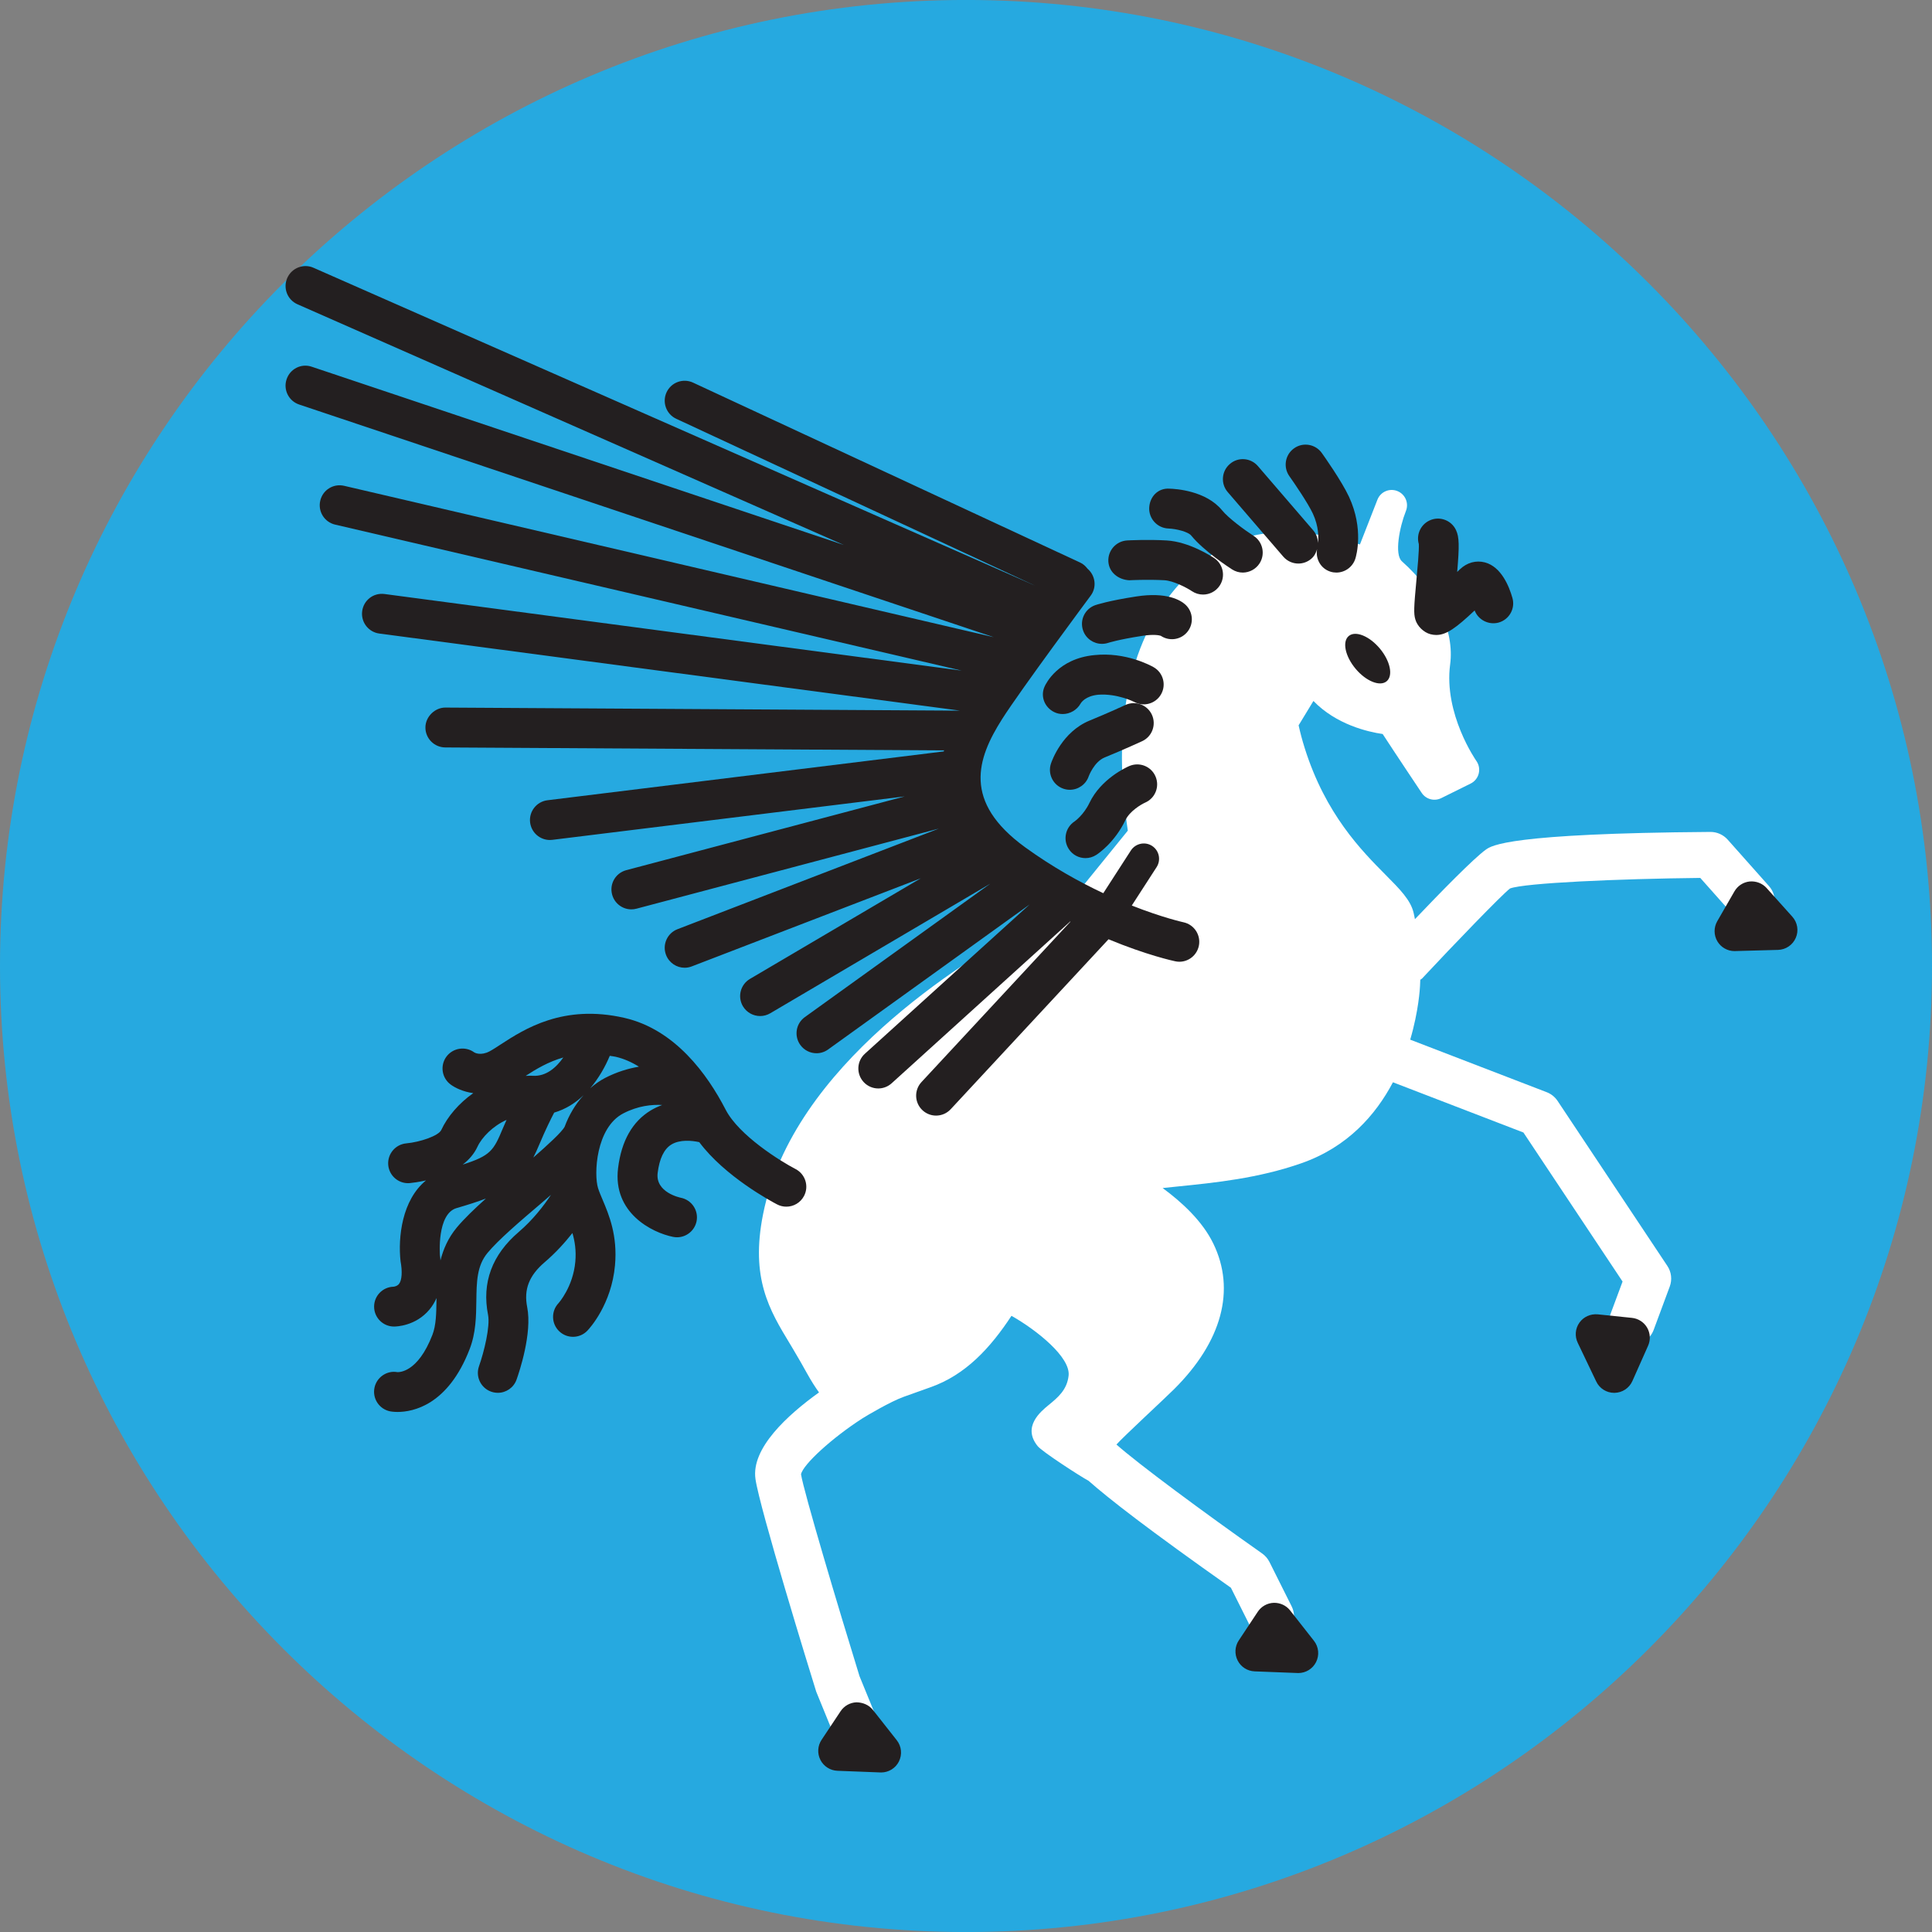 <?xml version="1.0" encoding="utf-8"?>
<!-- Generator: Adobe Illustrator 16.2.0, SVG Export Plug-In . SVG Version: 6.00 Build 0)  -->
<!DOCTYPE svg PUBLIC "-//W3C//DTD SVG 1.1//EN" "http://www.w3.org/Graphics/SVG/1.1/DTD/svg11.dtd">
<svg version="1.1" id="Layer_1" xmlns="http://www.w3.org/2000/svg" xmlns:xlink="http://www.w3.org/1999/xlink" x="0px" y="0px"
	 width="63px" height="63px" viewBox="0 0 63 63" enable-background="new 0 0 63 63" xml:space="preserve">
<rect x="0" y="0" width="63" height="63" fill="#808080" stroke="none"/>
<path fill="#26A9E0" d="M31.5,63.001C14.13,63.001,0,48.87,0,31.5S14.13-0.001,31.5-0.001C48.869-0.001,63,14.13,63,31.5
	S48.869,63.001,31.5,63.001z"/>
<path fill="#FFFFFF" d="M57.683,28.893l-1.345-1.513c-0.143-0.16-0.347-0.252-0.561-0.252c-0.002,0-0.004,0-0.006,0
	c-6.563,0.048-7.128,0.443-7.316,0.575c-0.397,0.282-1.502,1.415-2.316,2.27c-0.015-0.07-0.026-0.14-0.044-0.211
	c-0.099-0.415-0.442-0.761-0.918-1.24c-0.777-0.784-1.953-1.969-2.632-4.127c-0.084-0.267-0.148-0.513-0.199-0.743l0.483-0.794
	c0.744,0.768,1.774,1.008,2.258,1.077c0.395,0.608,1.273,1.921,1.273,1.921c0.14,0.209,0.411,0.281,0.637,0.17l0.959-0.475
	c0.131-0.065,0.228-0.184,0.263-0.326c0.036-0.142,0.008-0.292-0.076-0.411c-0.011-0.015-1.069-1.531-0.856-3.146
	c0.146-1.098-0.442-2.355-1.573-3.365c-0.249-0.222-0.08-1.11,0.131-1.64c0.103-0.257-0.021-0.548-0.278-0.65
	c-0.255-0.103-0.547,0.021-0.649,0.277c-0.062,0.153-0.572,1.464-0.572,1.464c-1.274-0.392-3.253-0.745-4.657,0.213
	c-2.064,1.412-3.108,3.681-3.104,6.743c0.001,0.814,0.08,1.623,0.192,2.376l-2.352,2.898c-0.177-0.144-0.859,0.141-1.106,0.287
	c-1.846,1.095-7.463,4.425-8.437,9.327c-0.416,2.09,0.212,3.125,0.876,4.221L25.866,44c0.181,0.3,0.324,0.558,0.445,0.775
	c0.143,0.257,0.271,0.458,0.396,0.63c-1.026,0.736-2.218,1.821-2.072,2.824c0.135,0.95,1.772,6.269,1.981,6.934l0.723,1.772
	c0.118,0.291,0.398,0.467,0.694,0.467c0.095,0,0.19-0.018,0.283-0.056c0.384-0.156,0.567-0.594,0.411-0.978l-0.7-1.711
	c-0.69-2.234-1.818-6.014-1.907-6.583c0.068-0.324,1.023-1.193,2.003-1.823c0.133-0.085,0.916-0.549,1.344-0.702l0.865-0.309
	c1.158-0.404,1.968-1.294,2.651-2.333c0.838,0.474,1.928,1.354,1.863,1.949c-0.05,0.468-0.355,0.718-0.651,0.96
	c-0.26,0.213-0.868,0.711-0.358,1.34c0.144,0.18,1.376,0.978,1.661,1.132c0.646,0.572,1.945,1.586,4.64,3.486l0.638,1.275
	c0.132,0.264,0.396,0.415,0.672,0.415c0.112,0,0.227-0.025,0.334-0.079c0.371-0.186,0.521-0.636,0.336-1.006l-0.722-1.444
	c-0.056-0.111-0.138-0.207-0.239-0.278c-1.919-1.351-4.032-2.915-4.751-3.552c0.216-0.248,1.556-1.483,1.879-1.805
	c1.563-1.554,2.016-3.241,1.277-4.754c-0.355-0.729-1.021-1.343-1.65-1.805c0.157-0.017,0.313-0.033,0.478-0.05
	c1.237-0.125,2.64-0.267,4.041-0.757c1.512-0.527,2.429-1.578,2.991-2.642l4.255,1.638l3.233,4.86l-0.392,1.054
	c-0.145,0.388,0.054,0.819,0.442,0.964c0.086,0.032,0.174,0.047,0.261,0.047c0.305,0,0.591-0.187,0.703-0.489l0.524-1.412
	c0.084-0.225,0.055-0.477-0.079-0.676l-3.577-5.377c-0.086-0.13-0.21-0.229-0.354-0.285l-4.453-1.714
	c0.278-0.942,0.317-1.684,0.32-1.751c0.001-0.012,0.005-0.087,0.009-0.202c0.018-0.016,0.04-0.022,0.057-0.04
	c1.021-1.094,2.611-2.742,2.869-2.937c0.482-0.181,3.525-0.315,6.204-0.344l1.118,1.258c0.276,0.311,0.75,0.337,1.059,0.063
	C57.93,29.676,57.958,29.202,57.683,28.893z"/>
<g>
	
		<ellipse transform="matrix(-0.642 -0.766 0.766 -0.642 56.786 69.401)" fill="#231F20" cx="44.582" cy="21.455" rx="0.963" ry="0.515"/>
	<path fill="#231F20" d="M58.445,29.892l-0.84-0.936c-0.139-0.154-0.343-0.23-0.551-0.212c-0.208,0.021-0.392,0.142-0.496,0.322
		l-0.561,0.974c-0.117,0.204-0.115,0.455,0.005,0.657c0.118,0.197,0.33,0.317,0.559,0.317c0.006,0,0.012,0,0.018-0.001l1.4-0.038
		c0.253-0.007,0.479-0.16,0.579-0.393C58.659,30.351,58.615,30.08,58.445,29.892z"/>
	<path fill="#231F20" d="M53.215,42.974L52.1,42.859c-0.24-0.021-0.463,0.081-0.598,0.272c-0.136,0.192-0.156,0.442-0.055,0.654
		l0.604,1.264c0.107,0.227,0.336,0.37,0.586,0.37c0.003,0,0.006,0,0.009,0c0.254-0.004,0.482-0.154,0.585-0.387l0.511-1.149
		c0.085-0.19,0.073-0.409-0.031-0.59C53.606,43.114,53.422,42.995,53.215,42.974z"/>
	<path fill="#231F20" d="M42.068,52.513c-0.129-0.163-0.327-0.253-0.537-0.247c-0.208,0.009-0.4,0.116-0.516,0.29l-0.62,0.936
		c-0.13,0.196-0.144,0.446-0.036,0.656c0.106,0.209,0.318,0.344,0.553,0.353l1.398,0.054c0.009,0,0.018,0.001,0.025,0.001
		c0.244,0,0.468-0.137,0.579-0.355c0.115-0.226,0.089-0.498-0.068-0.697L42.068,52.513z"/>
	<path fill="#231F20" d="M28.463,55.757c-0.129-0.165-0.336-0.245-0.536-0.247c-0.208,0.009-0.399,0.116-0.515,0.289l-0.621,0.934
		c-0.131,0.196-0.145,0.447-0.038,0.656c0.107,0.209,0.319,0.345,0.554,0.354l1.4,0.054c0.009,0,0.018,0.001,0.025,0.001
		c0.244,0,0.468-0.137,0.579-0.355c0.115-0.227,0.088-0.499-0.069-0.697L28.463,55.757z"/>
	<path fill="#231F20" d="M48.424,18.34c-0.29-0.077-0.587,0.003-0.82,0.226l-0.087,0.084c0.073-0.854,0.068-1.136-0.038-1.364
		c-0.152-0.326-0.541-0.466-0.863-0.314c-0.295,0.137-0.438,0.467-0.35,0.77c0.013,0.193-0.045,0.815-0.08,1.193
		c-0.079,0.854-0.092,1.073-0.033,1.266c0.063,0.219,0.27,0.42,0.489,0.479c0.066,0.018,0.131,0.026,0.194,0.026
		c0.333,0,0.661-0.244,1.25-0.8c0.119,0.313,0.464,0.484,0.787,0.394c0.344-0.1,0.544-0.458,0.445-0.802
		C49.213,19.126,48.957,18.484,48.424,18.34z"/>
	<path fill="#231F20" d="M44.197,18.215c0.03-0.096,0.279-0.963-0.207-2.014c-0.239-0.514-0.82-1.336-0.887-1.429
		c-0.206-0.29-0.613-0.363-0.906-0.152c-0.292,0.207-0.36,0.613-0.153,0.906c0.159,0.224,0.607,0.879,0.767,1.223
		c0.197,0.426,0.188,0.782,0.165,0.957c-0.004-0.144-0.047-0.287-0.147-0.404l-1.81-2.103c-0.234-0.273-0.646-0.305-0.916-0.068
		c-0.272,0.233-0.303,0.645-0.068,0.916l1.81,2.103c0.128,0.149,0.31,0.227,0.492,0.227c0.15,0,0.302-0.052,0.424-0.158
		c0.1-0.085,0.155-0.197,0.188-0.314c-0.058,0.317,0.118,0.637,0.434,0.736c0.065,0.021,0.131,0.03,0.195,0.03
		C43.854,18.67,44.11,18.492,44.197,18.215z"/>
	<path fill="#231F20" d="M41.073,18.371c0.193-0.302,0.106-0.704-0.195-0.898c-0.284-0.183-0.814-0.57-1.028-0.833
		c-0.524-0.641-1.516-0.7-1.709-0.705c-0.387-0.029-0.654,0.271-0.667,0.628c-0.012,0.358,0.27,0.658,0.627,0.671
		c0.271,0.011,0.646,0.11,0.742,0.229c0.414,0.507,1.239,1.044,1.332,1.104c0.109,0.07,0.23,0.104,0.351,0.104
		C40.739,18.67,40.948,18.564,41.073,18.371z"/>
	<path fill="#231F20" d="M38.048,17.624c-0.602-0.037-1.262-0.003-1.29-0.001c-0.358,0.019-0.634,0.324-0.616,0.683
		c0.019,0.358,0.325,0.597,0.683,0.616c0.01-0.002,0.611-0.031,1.148-0.001c0.285,0.018,0.702,0.229,0.898,0.359
		c0.11,0.073,0.235,0.108,0.359,0.108c0.21,0,0.416-0.102,0.541-0.289c0.199-0.299,0.119-0.701-0.178-0.9
		C39.513,18.145,38.78,17.667,38.048,17.624z"/>
	<path fill="#231F20" d="M37.616,21.755c-0.091-0.052-0.914-0.501-1.93-0.393c-1.187,0.115-1.583,0.934-1.624,1.027
		c-0.142,0.317,0,0.675,0.311,0.83c0.09,0.045,0.185,0.065,0.28,0.065c0.234,0,0.465-0.129,0.586-0.345
		c0.014-0.024,0.147-0.243,0.573-0.285c0.615-0.046,1.162,0.23,1.163,0.23c0.313,0.177,0.71,0.066,0.886-0.245
		C38.038,22.328,37.929,21.932,37.616,21.755z"/>
	<path fill="#231F20" d="M38.696,20.631c0.241-0.266,0.221-0.677-0.045-0.918c-0.146-0.132-0.595-0.42-1.605-0.262
		c-0.903,0.139-1.289,0.269-1.33,0.282c-0.337,0.118-0.515,0.485-0.399,0.823c0.092,0.271,0.346,0.439,0.616,0.439
		c0.069,0,0.139-0.011,0.207-0.033c0.003-0.001,0.326-0.107,1.104-0.227c0.381-0.06,0.562-0.018,0.607-0.003
		C38.113,20.91,38.477,20.874,38.696,20.631z"/>
	<path fill="#231F20" d="M35.503,25.31c0.002-0.005,0.176-0.47,0.518-0.61c0.654-0.268,1.225-0.532,1.225-0.532
		c0.325-0.151,0.466-0.538,0.315-0.864c-0.152-0.325-0.539-0.465-0.864-0.315c-0.005,0.003-0.546,0.254-1.169,0.509
		c-0.888,0.365-1.222,1.295-1.257,1.399c-0.114,0.341,0.069,0.709,0.409,0.823c0.069,0.023,0.139,0.034,0.207,0.034
		C35.158,25.753,35.412,25.581,35.503,25.31z"/>
	<path fill="#231F20" d="M35.396,27.982c0.12,0,0.242-0.034,0.351-0.104c0.061-0.039,0.598-0.399,0.951-1.134
		c0.143-0.297,0.515-0.514,0.642-0.571c0.33-0.142,0.482-0.523,0.34-0.854c-0.141-0.33-0.523-0.481-0.854-0.34
		c-0.094,0.04-0.923,0.415-1.3,1.201c-0.189,0.394-0.472,0.596-0.488,0.607c-0.297,0.196-0.382,0.595-0.189,0.895
		C34.973,27.877,35.183,27.982,35.396,27.982z"/>
	<path fill="#231F20" d="M25.942,38.121c-0.486-0.252-1.845-1.093-2.28-1.937c-0.597-1.157-1.653-2.615-3.3-2.992
		c-1.997-0.459-3.271,0.37-4.034,0.865c-0.138,0.09-0.26,0.171-0.37,0.229c-0.282,0.146-0.475,0.044-0.492,0.032
		c-0.289-0.212-0.695-0.15-0.909,0.138c-0.213,0.289-0.151,0.696,0.138,0.909c0.153,0.113,0.414,0.237,0.737,0.281
		c-0.469,0.331-0.839,0.764-1.042,1.2c-0.09,0.193-0.688,0.396-1.144,0.438c-0.356,0.034-0.619,0.352-0.586,0.708
		c0.031,0.337,0.314,0.59,0.646,0.59c0.02,0,0.04-0.001,0.06-0.003c0.087-0.008,0.285-0.034,0.525-0.087
		c-0.786,0.643-0.915,1.858-0.83,2.631c0.063,0.344,0.045,0.622-0.049,0.743c-0.061,0.077-0.162,0.09-0.18,0.092
		c-0.351,0.009-0.633,0.296-0.633,0.649c0,0.359,0.291,0.65,0.65,0.65c0.071,0,0.708-0.016,1.155-0.554
		c0.095-0.113,0.17-0.239,0.23-0.375c0,0.024-0.001,0.05-0.001,0.073c-0.006,0.417-0.011,0.811-0.132,1.125
		c-0.479,1.242-1.094,1.22-1.146,1.217c-0.336-0.061-0.673,0.165-0.744,0.51c-0.072,0.352,0.154,0.695,0.506,0.768
		c0.016,0.003,0.105,0.021,0.245,0.021c0.501,0,1.646-0.217,2.352-2.048c0.205-0.531,0.212-1.063,0.219-1.575
		c0.008-0.613,0.015-1.143,0.364-1.563c0.353-0.427,1.065-1.035,1.756-1.623c0.115-0.099,0.207-0.179,0.313-0.27
		c-0.229,0.346-0.585,0.813-1.051,1.21c-0.872,0.745-1.208,1.655-1,2.705c0.073,0.371-0.129,1.201-0.295,1.672
		c-0.12,0.339,0.057,0.71,0.395,0.83c0.072,0.025,0.146,0.038,0.218,0.038c0.268,0,0.518-0.166,0.612-0.433
		c0.087-0.245,0.514-1.509,0.346-2.36c-0.115-0.578,0.061-1.029,0.567-1.463c0.359-0.306,0.661-0.641,0.908-0.954
		c0.078,0.27,0.127,0.567,0.094,0.936c-0.074,0.818-0.536,1.338-0.55,1.353c-0.244,0.261-0.232,0.669,0.026,0.915
		c0.126,0.12,0.287,0.18,0.448,0.18c0.172,0,0.344-0.068,0.471-0.202c0.08-0.084,0.783-0.857,0.899-2.128
		c0.088-0.976-0.197-1.65-0.406-2.144c-0.056-0.132-0.108-0.253-0.146-0.373c-0.141-0.445-0.076-1.976,0.825-2.44
		c0.479-0.248,0.932-0.292,1.266-0.273c-0.126,0.046-0.252,0.104-0.375,0.178c-0.598,0.363-0.956,0.997-1.064,1.884
		c-0.176,1.45,1.097,2.099,1.794,2.239c0.043,0.008,0.086,0.013,0.129,0.013c0.303,0,0.574-0.214,0.637-0.522
		c0.07-0.352-0.157-0.694-0.51-0.766c-0.034-0.007-0.836-0.175-0.759-0.807c0.057-0.469,0.207-0.781,0.445-0.928
		c0.274-0.169,0.664-0.134,0.912-0.079c0.836,1.121,2.35,1.933,2.54,2.031c0.096,0.05,0.198,0.073,0.299,0.073
		c0.235,0,0.462-0.128,0.578-0.351C26.385,38.679,26.261,38.287,25.942,38.121z M14.896,40.027c-0.285,0.344-0.441,0.71-0.533,1.073
		c-0.007-0.055-0.006-0.106-0.017-0.163c-0.002-0.014-0.105-1.355,0.544-1.543c0.376-0.109,0.685-0.208,0.954-0.311
		C15.469,39.421,15.131,39.745,14.896,40.027z M16.395,36.799c-0.3,0.722-0.397,0.885-1.307,1.177
		c0.199-0.153,0.37-0.343,0.481-0.581c0.143-0.309,0.503-0.678,0.949-0.877C16.478,36.611,16.438,36.696,16.395,36.799z
		 M17.142,35.082c0.348-0.226,0.742-0.46,1.227-0.599c-0.233,0.33-0.56,0.623-0.998,0.597
		C17.292,35.073,17.218,35.082,17.142,35.082z M18.412,36.742C18.411,36.743,18.411,36.743,18.412,36.742
		c-0.091,0.173-0.553,0.595-1.021,1.004c0.068-0.135,0.136-0.282,0.204-0.447c0.186-0.443,0.359-0.794,0.476-1.018
		c0.374-0.111,0.693-0.312,0.96-0.569C18.755,36.015,18.552,36.366,18.412,36.742z M19.732,35.15
		c-0.18,0.093-0.337,0.208-0.482,0.333c0.278-0.33,0.488-0.703,0.634-1.054c0.063,0.011,0.123,0.016,0.188,0.03
		c0.274,0.063,0.528,0.178,0.763,0.324C20.489,34.842,20.116,34.952,19.732,35.15z"/>
	<path fill="#231F20" d="M38.591,30.074c-0.013-0.003-0.686-0.151-1.685-0.546l0.81-1.253c0.149-0.232,0.083-0.541-0.148-0.691
		c-0.229-0.149-0.54-0.083-0.691,0.148l-0.9,1.394c-0.778-0.365-1.659-0.853-2.55-1.498c-2.045-1.486-1.569-2.887-0.751-4.178
		c0.604-0.952,2.868-3.997,2.891-4.028c0.205-0.276,0.152-0.657-0.104-0.877c-0.063-0.081-0.137-0.152-0.235-0.198L22.6,12.477
		c-0.327-0.152-0.713-0.01-0.864,0.315c-0.151,0.326-0.01,0.713,0.315,0.864L33.758,19.1L10.224,8.732
		C9.898,8.586,9.513,8.736,9.367,9.065C9.223,9.394,9.371,9.777,9.7,9.922l17.814,7.848l-17.347-5.811
		c-0.341-0.118-0.709,0.068-0.822,0.41c-0.114,0.34,0.069,0.708,0.41,0.822l22.651,7.587l-21.183-4.936
		c-0.353-0.083-0.7,0.136-0.78,0.485c-0.082,0.35,0.136,0.699,0.485,0.78l20.431,4.761l-18.819-2.498
		c-0.362-0.048-0.683,0.203-0.73,0.559c-0.047,0.356,0.203,0.683,0.559,0.73l18.938,2.514l-16.781-0.1
		c-0.332-0.005-0.651,0.288-0.654,0.646c-0.002,0.359,0.287,0.651,0.646,0.654l16.265,0.096c-0.003,0.012-0.005,0.022-0.008,0.034
		l-12.923,1.592c-0.356,0.044-0.61,0.369-0.566,0.725c0.041,0.33,0.321,0.571,0.645,0.571c0.026,0,0.054-0.002,0.08-0.005
		l11.491-1.416l-9.08,2.405c-0.348,0.092-0.555,0.447-0.462,0.794c0.077,0.292,0.34,0.484,0.628,0.484
		c0.055,0,0.11-0.007,0.166-0.022l9.862-2.612L22.092,30.3c-0.335,0.129-0.502,0.505-0.373,0.84c0.1,0.258,0.346,0.417,0.606,0.417
		c0.078,0,0.156-0.015,0.233-0.044l7.468-2.873l-5.571,3.281c-0.31,0.183-0.412,0.581-0.23,0.891c0.122,0.205,0.339,0.32,0.562,0.32
		c0.111,0,0.226-0.029,0.329-0.09l7.177-4.227l-6.049,4.352c-0.291,0.209-0.357,0.615-0.147,0.907
		c0.127,0.176,0.326,0.271,0.528,0.271c0.131,0,0.264-0.04,0.379-0.123l6.571-4.728l-5.372,4.867
		c-0.266,0.241-0.286,0.651-0.045,0.918c0.128,0.142,0.305,0.214,0.481,0.214c0.156,0,0.312-0.056,0.437-0.169l5.823-5.276
		c0.003,0.001,0.006,0.003,0.009,0.004l-4.86,5.233c-0.244,0.263-0.229,0.675,0.034,0.919c0.125,0.116,0.284,0.174,0.442,0.174
		c0.174,0,0.349-0.07,0.477-0.208l5.147-5.542c1.244,0.517,2.111,0.705,2.175,0.718c0.045,0.01,0.09,0.015,0.135,0.015
		c0.3,0,0.57-0.21,0.635-0.517C39.166,30.493,38.941,30.148,38.591,30.074z"/>
</g>
</svg>
